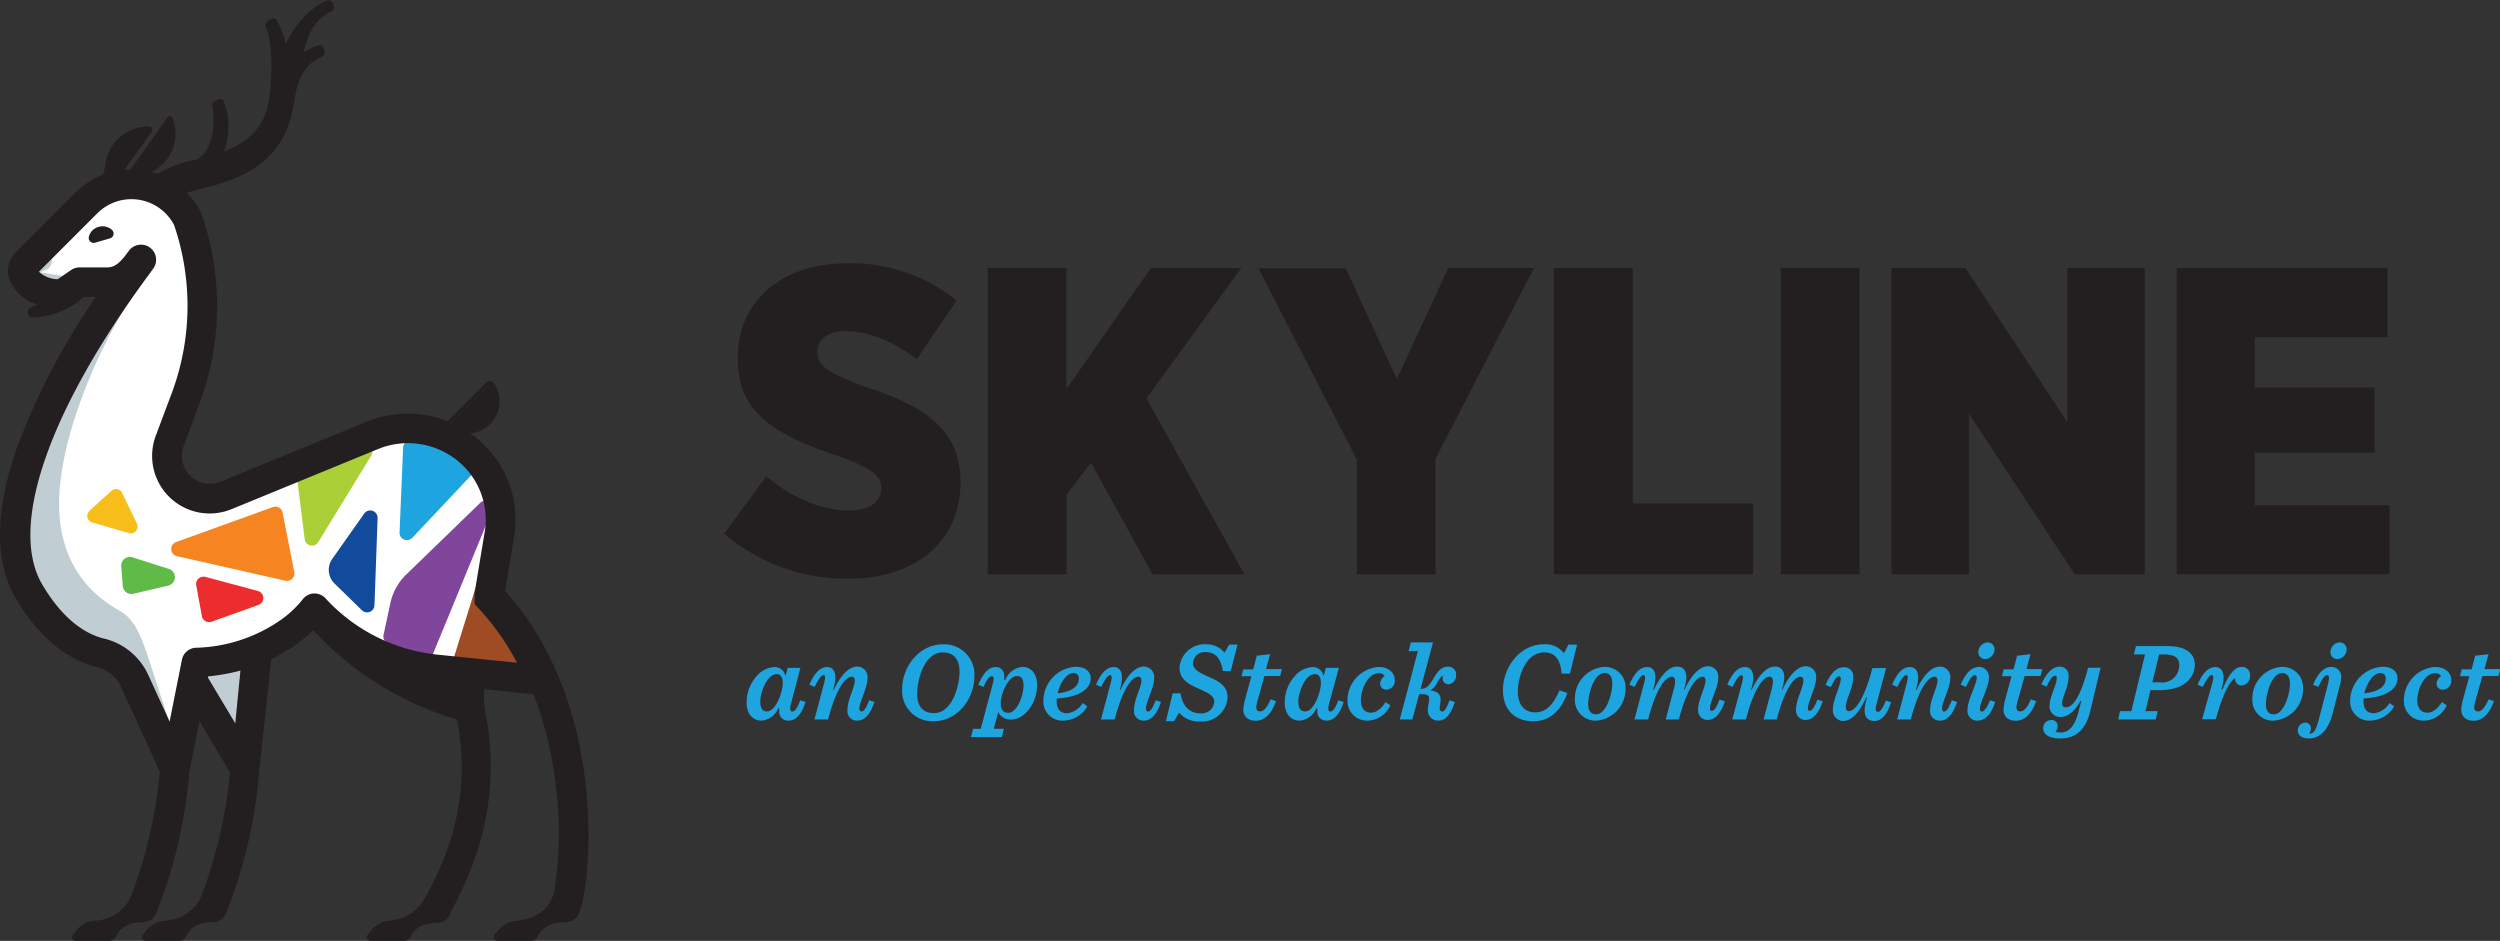<svg id="Layer_1" data-name="Layer 1" xmlns="http://www.w3.org/2000/svg" viewBox="0 0 365.72 137.64"><rect x="0" y="0" width="365.72" height="137.64" fill="#333333" stroke="none"/><defs><style>.cls-1{fill:#231f20;}.cls-2{fill:#1ea4de;}.cls-3{fill:#fff;}.cls-4{fill:#c0cdd2;}.cls-5{fill:#9f4b24;}.cls-6{fill:#80469b;}.cls-7{fill:#124b9c;}.cls-8{fill:#abd037;}.cls-9{fill:#f68521;}.cls-10{fill:#ed2c2d;}.cls-11{fill:#5fba47;}.cls-12{fill:#f7bd19;}</style></defs><path class="cls-1" d="M139.09,117.24l6.14-8.38c3.65,3,7.81,5,12.16,5,3.07,0,4.67-1.34,4.67-3.26v-.07c0-1.79-1.34-2.88-6.59-4.73-8.45-2.88-14.4-5.95-14.4-14.08v-.19c0-8.13,6.21-13.83,16-13.83a24.53,24.53,0,0,1,16,5.44l-5.82,8.58c-3.07-2.37-6.79-4.1-10.43-4.1-2.63,0-4.1,1.28-4.1,3v.06c0,2,1.41,3,7.1,5.12,8.51,2.75,13.83,6.21,13.83,13.82v.13c0,8.71-6.72,14.08-16.32,14.08A27.29,27.29,0,0,1,139.09,117.24Z" transform="translate(-33.14 -39.18)"/><path class="cls-1" d="M177.62,78.39h11.52V96.12l12.35-17.73h13.24L200.85,97.46l14.33,25.73H201.74l-9-16.32-3.58,4.67v11.65H177.62Z" transform="translate(-33.14 -39.18)"/><path class="cls-1" d="M231.63,106.42l-14.4-28H230l7.48,16.19L245,78.39h12.54l-14.4,27.91v16.89H231.63Z" transform="translate(-33.14 -39.18)"/><path class="cls-1" d="M260.43,78.39H272v34.43h17.6v10.37H260.43Z" transform="translate(-33.14 -39.18)"/><path class="cls-1" d="M293.65,78.39h11.52v44.8H293.65Z" transform="translate(-33.14 -39.18)"/><path class="cls-1" d="M309.84,78.39h10.81l14.91,22.53V78.39h11.33v44.8H336.65L321.16,99.7v23.49H309.84Z" transform="translate(-33.14 -39.18)"/><path class="cls-1" d="M351.56,78.39h30.85V88.51H363v7.35h17.53v9.54H363v7.68h19.71v10.11H351.56Z" transform="translate(-33.14 -39.18)"/><path class="cls-2" d="M148.91,141.92a3.31,3.31,0,0,0-.18.93c0,.28.13.42.38.42s.72-.55,1.09-1.65l.78.25c-.63,2-1.51,2.73-2.51,2.73a1.29,1.29,0,0,1-1.34-1.44,2.49,2.49,0,0,1,0-.36l-.12-.05a2.91,2.91,0,0,1-2.48,1.85c-1.4,0-2.17-1.16-2.17-2.6a5.78,5.78,0,0,1,1.55-4,3.63,3.63,0,0,1,2.55-1.24,1.58,1.58,0,0,1,1.58,1.37l.33-1.25h1.86Zm-1.26-2.81c0-.85-.31-1.31-.88-1.31-1.45,0-2.41,2.71-2.41,4,0,1,.34,1.45.94,1.45C146.63,143.29,147.65,140.43,147.65,139.11Z" transform="translate(-33.14 -39.18)"/><path class="cls-2" d="M159.16,143.27c.35,0,.69-.52,1.13-1.65l.77.25c-.66,2-1.57,2.73-2.5,2.73a1.38,1.38,0,0,1-1.45-1.52c0-1.64,1.07-3.25,1.07-4.36,0-.38-.16-.54-.44-.54-.75,0-2.15,1.24-3.46,6.25h-2l1.41-5.29c.24-.93.19-1.19-.1-1.19s-.8.7-1.28,1.72l-.76-.33c.7-1.63,1.52-2.58,2.61-2.58.7,0,1.19.51,1.19,1.52a6.07,6.07,0,0,1-.34,1.81l.11,0c1.08-2.3,2.29-3.4,3.45-3.4a1.52,1.52,0,0,1,1.48,1.7c0,1.39-1.2,3.48-1.2,4.47C158.89,143.16,159,143.27,159.16,143.27Z" transform="translate(-33.14 -39.18)"/><path class="cls-2" d="M171.13,133.43a4.42,4.42,0,0,1,4.55,4.72c0,3.15-2.36,6.54-6,6.54a4.43,4.43,0,0,1-4.57-4.71C165.12,136.82,167.49,133.43,171.13,133.43Zm-3.82,7.26c0,1.9.93,2.81,2.46,2.81,2.67,0,3.74-4,3.74-6.07,0-1.9-.94-2.81-2.46-2.81C168.37,134.62,167.31,138.59,167.31,140.69Z" transform="translate(-33.14 -39.18)"/><path class="cls-2" d="M178.21,138.1c-.37,0-.67.47-1.19,1.57l-.77-.33c.79-1.8,1.56-2.58,2.58-2.58.74,0,1.23.54,1.23,1.47,0,.11,0,.26,0,.41l.13.05a3,3,0,0,1,2.51-1.95c1.37,0,2.16,1.13,2.16,2.65,0,2.63-1.82,5.06-3.82,5.06a2,2,0,0,1-1.87-1.09l-.65,2.43H180L179.7,147h-4.52l.32-1.21h1.11l1.73-6.47C178.59,138.41,178.51,138.1,178.21,138.1Zm1.33,4c0,.8.34,1.36,1.06,1.36,1.45,0,2.27-2.75,2.27-4,0-.91-.3-1.38-.9-1.38C180.66,138,179.54,140.64,179.54,142.08Z" transform="translate(-33.14 -39.18)"/><path class="cls-2" d="M187.72,141.36a2.48,2.48,0,0,0,0,.38c0,1.35.7,1.78,1.52,1.78a3,3,0,0,0,2.28-1.5l.69.49a4.14,4.14,0,0,1-3.58,2.09,2.77,2.77,0,0,1-2.85-3,5,5,0,0,1,4.73-4.88c1.4,0,2.19.7,2.19,1.7C192.68,139.91,191.14,141.17,187.72,141.36Zm.14-.76c2.27-.25,3.1-1.13,3.1-2.14a.74.74,0,0,0-.75-.82C189.07,137.64,188.2,139.19,187.86,140.6Z" transform="translate(-33.14 -39.18)"/><path class="cls-2" d="M201.09,143.27c.34,0,.68-.52,1.12-1.65l.77.25c-.65,2-1.57,2.73-2.5,2.73a1.38,1.38,0,0,1-1.45-1.52c0-1.64,1.08-3.25,1.08-4.36,0-.38-.17-.54-.44-.54-.76,0-2.16,1.24-3.47,6.25h-2l1.41-5.29c.24-.93.19-1.19-.1-1.19s-.8.7-1.27,1.72l-.77-.33c.7-1.63,1.52-2.58,2.61-2.58.7,0,1.19.51,1.19,1.52a5.77,5.77,0,0,1-.34,1.81l.12,0c1.07-2.3,2.28-3.4,3.44-3.4a1.53,1.53,0,0,1,1.49,1.7c0,1.39-1.21,3.48-1.21,4.47C200.81,143.16,200.91,143.27,201.09,143.27Z" transform="translate(-33.14 -39.18)"/><path class="cls-2" d="M204.68,140.61h1.16c.31,2,1.45,2.92,2.88,2.92a1.83,1.83,0,0,0,2.05-1.66c0-1-1.08-1.39-2.24-1.93-1.36-.6-2.84-1.32-2.84-3.05a3.67,3.67,0,0,1,3.82-3.46,3.37,3.37,0,0,1,2.77,1.24l.67-1.19h1.23l-1,3.87h-1.15c-.34-2-1.16-2.78-2.56-2.78a1.71,1.71,0,0,0-1.81,1.62c0,1,1.11,1.47,2.28,2,1.34.57,2.78,1.26,2.78,3a3.75,3.75,0,0,1-4,3.54,3.82,3.82,0,0,1-3.1-1.3l-.72,1.25H203.7Z" transform="translate(-33.14 -39.18)"/><path class="cls-2" d="M218.11,138.08l-1,3.58a4.75,4.75,0,0,0-.19,1c0,.44.22.59.57.59.58,0,1.08-.72,1.53-1.77l.79.26c-.8,2.32-2.06,2.88-2.94,2.88-1.08,0-1.85-.54-1.85-1.65a7.46,7.46,0,0,1,.3-1.62l.88-3.25h-1.44l.26-1h1.44l.54-2,1.94-.22-.59,2.18h2.32l-.26,1Z" transform="translate(-33.14 -39.18)"/><path class="cls-2" d="M227.63,141.92a3.31,3.31,0,0,0-.18.93c0,.28.13.42.38.42s.71-.55,1.09-1.65l.78.25c-.63,2-1.52,2.73-2.51,2.73a1.29,1.29,0,0,1-1.34-1.44,2.49,2.49,0,0,1,0-.36l-.12-.05a2.91,2.91,0,0,1-2.48,1.85c-1.4,0-2.17-1.16-2.17-2.6a5.78,5.78,0,0,1,1.55-4,3.63,3.63,0,0,1,2.55-1.24,1.58,1.58,0,0,1,1.58,1.37l.33-1.25H229Zm-1.26-2.81c0-.85-.31-1.31-.88-1.31-1.45,0-2.42,2.71-2.42,4,0,1,.35,1.45,1,1.45C225.34,143.29,226.37,140.43,226.37,139.11Z" transform="translate(-33.14 -39.18)"/><path class="cls-2" d="M237.18,138.67a1.29,1.29,0,0,1-1.14,1.4.89.89,0,0,1-1-.88,1.39,1.39,0,0,1,.67-1.11,1,1,0,0,0-.9-.41c-1.63,0-2.59,2.5-2.59,3.92s.75,1.85,1.48,1.85,1.47-.54,2.13-1.55l.7.47a3.74,3.74,0,0,1-3.27,2.24,2.86,2.86,0,0,1-3-3,4.91,4.91,0,0,1,4.52-4.85C236.18,136.74,237.18,137.51,237.18,138.67Z" transform="translate(-33.14 -39.18)"/><path class="cls-2" d="M244.1,143.27c.36,0,.67-.52,1.09-1.65l.77.25c-.62,2-1.47,2.73-2.41,2.73a1.48,1.48,0,0,1-1.52-1.67c0-.46.18-1.11.18-1.47,0-.6-.26-.75-1.46-.75h0l-1,3.72h-1.84l2.65-10h-1.36l.33-1.28h3.25l-1.83,6.8H241c.86,0,1.22-.49,1.94-1.69.54-.88,1.08-1.55,2-1.55a1.11,1.11,0,0,1,1.21,1.2,1.27,1.27,0,0,1-1.11,1.37.85.85,0,0,1-.77-1.24c-.23,0-.47.32-.85.94a2.48,2.48,0,0,1-1.07,1.21c1.16.1,1.53.6,1.53,1.37,0,.48-.13.95-.13,1.24S243.92,143.27,244.1,143.27Z" transform="translate(-33.14 -39.18)"/><path class="cls-2" d="M253,140.14c0-3.28,2.42-6.71,6-6.71a3.33,3.33,0,0,1,2.92,1.32l.67-1.27h1.26l-1.05,4.24h-1.22c-.17-2.35-1.19-3.1-2.52-3.1-2.89,0-3.88,3.89-3.88,5.68,0,2.17,1.11,3.09,2.53,3.09,1.73,0,2.74-1.31,3.56-3.23l1.16.4c-.82,2.29-2.34,4.13-5,4.13C254.52,144.69,253,142.78,253,140.14Z" transform="translate(-33.14 -39.18)"/><path class="cls-2" d="M270.94,139.89a4.63,4.63,0,0,1-4.31,4.71,3,3,0,0,1-3.1-3.17,4.61,4.61,0,0,1,4.31-4.69A3,3,0,0,1,270.94,139.89Zm-3.09-2.25c-1.51,0-2.38,3-2.38,4.56,0,1,.44,1.48,1.14,1.48,1.52,0,2.39-3,2.39-4.55C269,138.08,268.55,137.64,267.85,137.64Z" transform="translate(-33.14 -39.18)"/><path class="cls-2" d="M281.55,143.08c0-1.64,1.08-3.25,1.08-4.36,0-.38-.16-.54-.44-.54-.72,0-2.14,1.24-3.45,6.25h-1.92l1.14-4.31a4.93,4.93,0,0,0,.23-1.24c0-.39-.13-.7-.49-.7-.75,0-2.16,1.24-3.46,6.25h-2l1.4-5.29c.25-.93.2-1.19-.1-1.19s-.8.7-1.27,1.72l-.77-.33c.7-1.63,1.52-2.58,2.61-2.58.71,0,1.2.51,1.2,1.52a5.83,5.83,0,0,1-.35,1.81l.12,0c1.08-2.3,2.28-3.4,3.39-3.4.9,0,1.37.61,1.37,1.59a6.13,6.13,0,0,1-.37,1.76l.11,0c1.08-2.3,2.29-3.4,3.45-3.4a1.52,1.52,0,0,1,1.47,1.7c0,1.39-1.21,3.48-1.21,4.47,0,.25.1.36.28.36.34,0,.68-.52,1.12-1.65l.77.25c-.65,2-1.57,2.73-2.5,2.73A1.38,1.38,0,0,1,281.55,143.08Z" transform="translate(-33.14 -39.18)"/><path class="cls-2" d="M295.87,143.08c0-1.64,1.08-3.25,1.08-4.36,0-.38-.17-.54-.45-.54-.71,0-2.13,1.24-3.44,6.25h-1.93l1.15-4.31a5.31,5.31,0,0,0,.22-1.24c0-.39-.13-.7-.49-.7-.75,0-2.15,1.24-3.46,6.25h-2l1.41-5.29c.24-.93.19-1.19-.1-1.19s-.8.7-1.27,1.72l-.77-.33c.7-1.63,1.52-2.58,2.61-2.58.7,0,1.19.51,1.19,1.52a5.77,5.77,0,0,1-.34,1.81l.11,0c1.08-2.3,2.29-3.4,3.4-3.4.9,0,1.37.61,1.37,1.59a6.13,6.13,0,0,1-.37,1.76l.11,0c1.08-2.3,2.29-3.4,3.45-3.4a1.53,1.53,0,0,1,1.47,1.7c0,1.39-1.21,3.48-1.21,4.47,0,.25.1.36.27.36.35,0,.69-.52,1.13-1.65l.77.25c-.65,2-1.57,2.73-2.5,2.73A1.38,1.38,0,0,1,295.87,143.08Z" transform="translate(-33.14 -39.18)"/><path class="cls-2" d="M305.91,143.06a6.63,6.63,0,0,1,.36-1.86l-.12,0c-1.08,2.37-2.22,3.45-3.39,3.45a1.54,1.54,0,0,1-1.49-1.72c0-1.37,1.16-3.54,1.16-4.47,0-.23-.1-.34-.25-.34-.34,0-.62.35-1.2,1.58l-.77-.33c.67-1.61,1.53-2.58,2.66-2.58a1.3,1.3,0,0,1,1.37,1.49c0,1.52-1.08,3.25-1.08,4.29,0,.46.18.64.46.64.74,0,2.09-1.21,3.43-6.3h2l-1.34,5.06a3.44,3.44,0,0,0-.18.93c0,.28.15.42.38.42s.72-.55,1.09-1.65l.78.25c-.63,2-1.51,2.73-2.44,2.73S305.91,144.12,305.91,143.06Z" transform="translate(-33.14 -39.18)"/><path class="cls-2" d="M317.55,143.27c.34,0,.68-.52,1.12-1.65l.77.25c-.65,2-1.57,2.73-2.5,2.73a1.38,1.38,0,0,1-1.45-1.52c0-1.64,1.08-3.25,1.08-4.36,0-.38-.17-.54-.44-.54-.75,0-2.16,1.24-3.46,6.25h-2l1.4-5.29c.24-.93.2-1.19-.1-1.19s-.8.7-1.27,1.72l-.77-.33c.7-1.63,1.52-2.58,2.61-2.58.71,0,1.2.51,1.2,1.52a5.83,5.83,0,0,1-.35,1.81l.12,0c1.07-2.3,2.28-3.4,3.44-3.4a1.52,1.52,0,0,1,1.49,1.7c0,1.39-1.21,3.48-1.21,4.47C317.27,143.16,317.37,143.27,317.55,143.27Z" transform="translate(-33.14 -39.18)"/><path class="cls-2" d="M322.77,142.88c0,.28.11.39.33.39s.67-.44,1.16-1.65l.76.25c-.63,1.93-1.55,2.73-2.59,2.73a1.41,1.41,0,0,1-1.47-1.54c0-1.55,1.35-3.74,1.35-4.75,0-.26-.09-.36-.24-.36-.46,0-.87.7-1.32,1.72l-.79-.33c.7-1.63,1.57-2.6,2.68-2.6a1.46,1.46,0,0,1,1.45,1.65C324.09,139.67,322.77,141.94,322.77,142.88Zm.78-7.28a1,1,0,0,1-1-1,1.42,1.42,0,0,1,1.37-1.44,1,1,0,0,1,1,1A1.45,1.45,0,0,1,323.55,135.6Z" transform="translate(-33.14 -39.18)"/><path class="cls-2" d="M329.32,138.08l-1,3.58a4.3,4.3,0,0,0-.2,1c0,.44.23.59.57.59.59,0,1.08-.72,1.54-1.77l.78.26c-.8,2.32-2.06,2.88-2.94,2.88-1.08,0-1.84-.54-1.84-1.65a8.1,8.1,0,0,1,.29-1.62l.88-3.25H326l.26-1h1.43l.54-2,1.95-.22-.59,2.18h2.32l-.26,1Z" transform="translate(-33.14 -39.18)"/><path class="cls-2" d="M335.75,138.16c0,1.51-.95,3-.95,3.92,0,.41.18.57.54.57.87,0,2-1,3.27-5.79h1.82l-1.5,6.3c-.7,3-2.35,4.05-4.39,4.05-1.14,0-2.51-.31-2.51-1.52a1.15,1.15,0,0,1,1.12-1.17.88.88,0,0,1,1,1,1.1,1.1,0,0,1-.33.7,2.22,2.22,0,0,0,.75.12c1.28,0,2.14-1,2.7-3.3l.33-1.29-.1-.05c-.95,1.73-2,2.37-2.91,2.37a1.55,1.55,0,0,1-1.62-1.7c0-1.26,1.05-3,1.05-4,0-.21-.1-.34-.25-.34-.4,0-.8.66-1.24,1.6l-.76-.33c.71-1.63,1.61-2.6,2.69-2.6A1.29,1.29,0,0,1,335.75,138.16Z" transform="translate(-33.14 -39.18)"/><path class="cls-2" d="M347,143.21h1.78l-.27,1.22H343l.28-1.22h1.65l2-8.3H345.3l.31-1.22h4.52c3,0,4.08,1.21,4.08,2.74s-1.12,3.71-5.17,3.71h-1.31ZM349.1,139a2.49,2.49,0,0,0,2.83-2.56c0-.95-.57-1.52-2.19-1.52H349L348,139Z" transform="translate(-33.14 -39.18)"/><path class="cls-2" d="M356.76,139.14c.24-.93.19-1.19-.1-1.19s-.8.7-1.27,1.72l-.77-.33c.7-1.63,1.52-2.58,2.61-2.58.7,0,1.19.51,1.19,1.52a5.82,5.82,0,0,1-.32,1.76l.13.05c.94-2.15,1.73-3.35,2.87-3.35a1.15,1.15,0,0,1,1.19,1.24,1.34,1.34,0,0,1-1.17,1.47.93.93,0,0,1-1-1.06c-.47.2-1.65,1.59-2.83,6h-2Z" transform="translate(-33.14 -39.18)"/><path class="cls-2" d="M370.05,139.89a4.63,4.63,0,0,1-4.31,4.71,3,3,0,0,1-3.11-3.17,4.62,4.62,0,0,1,4.32-4.69A3,3,0,0,1,370.05,139.89ZM367,137.64c-1.52,0-2.38,3-2.38,4.56,0,1,.44,1.48,1.14,1.48,1.52,0,2.38-3,2.38-4.55C368.1,138.08,367.66,137.64,367,137.64Z" transform="translate(-33.14 -39.18)"/><path class="cls-2" d="M375.37,139.68l-1,3.9c-.69,2.6-2,3.63-3.46,3.63-1.14,0-1.63-.54-1.63-1.16a1.12,1.12,0,0,1,1.07-1.16.81.81,0,0,1,.85.83,1.3,1.3,0,0,1-.26.79c.7,0,1-.41,1.59-2.75l1.07-4.13a6.59,6.59,0,0,0,.25-1.3c0-.3-.13-.38-.28-.38-.39,0-.82.7-1.29,1.72l-.77-.33c.7-1.63,1.55-2.6,2.7-2.6a1.43,1.43,0,0,1,1.42,1.55A5.47,5.47,0,0,1,375.37,139.68Zm-.31-4.08a1,1,0,0,1-1-1,1.42,1.42,0,0,1,1.37-1.44,1,1,0,0,1,1,1A1.45,1.45,0,0,1,375.06,135.6Z" transform="translate(-33.14 -39.18)"/><path class="cls-2" d="M378.89,141.36c0,.13,0,.26,0,.38,0,1.35.7,1.78,1.52,1.78a3,3,0,0,0,2.28-1.5l.69.49a4.14,4.14,0,0,1-3.58,2.09,2.77,2.77,0,0,1-2.85-3,5,5,0,0,1,4.73-4.88c1.4,0,2.19.7,2.19,1.7C383.86,139.91,382.32,141.17,378.89,141.36Zm.15-.76c2.27-.25,3.1-1.13,3.1-2.14a.74.74,0,0,0-.75-.82C380.25,137.64,379.38,139.19,379,140.6Z" transform="translate(-33.14 -39.18)"/><path class="cls-2" d="M391.73,138.67a1.29,1.29,0,0,1-1.15,1.4.89.89,0,0,1-1-.88,1.39,1.39,0,0,1,.67-1.11,1,1,0,0,0-.9-.41c-1.63,0-2.59,2.5-2.59,3.92s.75,1.85,1.48,1.85,1.47-.54,2.12-1.55l.71.47a3.75,3.75,0,0,1-3.27,2.24,2.86,2.86,0,0,1-3-3,4.9,4.9,0,0,1,4.52-4.85C390.73,136.74,391.73,137.51,391.73,138.67Z" transform="translate(-33.14 -39.18)"/><path class="cls-2" d="M396.28,138.08l-1,3.58a4.75,4.75,0,0,0-.19,1c0,.44.22.59.57.59.58,0,1.07-.72,1.53-1.77l.79.26c-.8,2.32-2.06,2.88-2.94,2.88-1.08,0-1.85-.54-1.85-1.65a7.46,7.46,0,0,1,.3-1.62l.88-3.25H393l.26-1h1.44l.54-2,1.94-.22-.59,2.18h2.32l-.26,1Z" transform="translate(-33.14 -39.18)"/><path class="cls-3" d="M53.6,77c-1.42,2-2.75,3.31-5,3.31h-4L42,82.1c-4.49,0-6.65-3-5.25-4.46l8.9-8.9A9.23,9.23,0,0,1,52.2,66h0a9.23,9.23,0,0,1,8.23,5.06h0a38.63,38.63,0,0,1-.27,26.13l-2.36,6.36a6.25,6.25,0,0,0,8.23,8l21.51-8.83A13.6,13.6,0,0,1,106.27,115a10.56,10.56,0,0,1-.13,1.91l-1.55,9.31a40.75,40.75,0,0,1,8,12.38l-.39,0L96.92,137a27.92,27.92,0,0,1-17.63-8.68L79,128s-5.29,7.45-17.3,7.93l-3.13,15.62L52.7,138.67a7.46,7.46,0,0,0-5-4.15c-2.72-.65-6.73-2.71-10.41-8.85C31.25,115.64,38.76,96.92,53.6,77Z" transform="translate(-33.14 -39.18)"/><path class="cls-4" d="M40.7,76.75l0,.46a1.45,1.45,0,0,1-1.09,1.56L39,79l3.6.61-1.4,1.1L37.45,79Z" transform="translate(-33.14 -39.18)"/><path class="cls-4" d="M55.49,78.41c-5.78,6.88-12.92,21.72-13.65,32.71s5.49,15.57,8.79,17.4,3.75,6.15,7.28,16.17c0,0-5.27-7.56-8.38-9s-12.46-6.77-13.74-11.53S35.24,105.81,40,97.75,53.6,77,53.6,77Z" transform="translate(-33.14 -39.18)"/><polygon class="cls-5" points="70.35 83.5 65.97 97.56 79.08 99.36 70.35 83.5"/><path class="cls-6" d="M103.35,112.78,92.57,123.22a8.31,8.31,0,0,0-2.32,4.15l-1,4.69a1.07,1.07,0,0,0,.82,1.28l4.84,3.1a1.12,1.12,0,0,0,1.06-.36l9.25-22.48c.15-.18,0,.23,0,0h0A1.08,1.08,0,0,0,103.35,112.78Z" transform="translate(-33.14 -39.18)"/><polygon class="cls-4" points="28.58 96.75 28.63 100.5 35.66 111.39 37.02 95.74 28.58 96.75"/><path class="cls-7" d="M86.44,114.28l-4.69,6.65a2.8,2.8,0,0,0,.34,3.63l4,3.9a1.08,1.08,0,0,0,1.83-.73l.46-12.79A1.08,1.08,0,0,0,86.44,114.28Z" transform="translate(-33.14 -39.18)"/><path class="cls-8" d="M76.61,109.2l1.1,8.84a1.08,1.08,0,0,0,2,.43l7.74-12.64a1.08,1.08,0,0,0-1.34-1.55l-8.85,3.79A1.08,1.08,0,0,0,76.61,109.2Z" transform="translate(-33.14 -39.18)"/><path class="cls-2" d="M92.11,104.66l-.52,12.42a1.08,1.08,0,0,0,1.86.78l8.61-9.14a1.07,1.07,0,0,0,.11-1.33c-.84-1.27-3.17-3.64-9-3.76A1.07,1.07,0,0,0,92.11,104.66Z" transform="translate(-33.14 -39.18)"/><path class="cls-9" d="M73.06,113.36l-14.18,5.12a1.08,1.08,0,0,0,.13,2.06l15.88,3.59a1.08,1.08,0,0,0,1.3-1.26l-1.71-8.71A1.07,1.07,0,0,0,73.06,113.36Z" transform="translate(-33.14 -39.18)"/><path class="cls-10" d="M63.18,123.57l7.74,2.08a1.07,1.07,0,0,1,.09,2l-6.91,2.48a1.08,1.08,0,0,1-1.43-.82l-.83-4.56A1.08,1.08,0,0,1,63.18,123.57Z" transform="translate(-33.14 -39.18)"/><path class="cls-11" d="M57.88,122.42l-5.35-1.71A1.28,1.28,0,0,0,50.87,122l.23,2.91a1.27,1.27,0,0,0,1.56,1.13l5.13-1.2A1.27,1.27,0,0,0,57.88,122.42Z" transform="translate(-33.14 -39.18)"/><path class="cls-12" d="M52,117.17l-5.36-1.56a1,1,0,0,1-.4-1.71L49.42,111a1,1,0,0,1,1.59.3l2.17,4.5A1,1,0,0,1,52,117.17Z" transform="translate(-33.14 -39.18)"/><path class="cls-1" d="M47.56,72.37a2,2,0,0,0-1.41,1.4.73.73,0,0,0,.91.91l2.17-.63a.73.73,0,0,0,.3-1.23A2.05,2.05,0,0,0,47.56,72.37Z" transform="translate(-33.14 -39.18)"/><path class="cls-1" d="M118.78,153.63c-.92-7.93-3.72-19.12-11.75-28l1.37-8.25a13,13,0,0,0,.16-2.31,15.35,15.35,0,0,0-6.63-12.48,4.73,4.73,0,0,0,3.52-7.31.8.8,0,0,0-1.24-.1l-5.61,5.61a15.88,15.88,0,0,0-11.76.06l-21.51,8.82A4.08,4.08,0,0,1,60,104.47l2.36-6.37a40.91,40.91,0,0,0,.28-27.59,2,2,0,0,0-.11-.26,11.46,11.46,0,0,0-2.06-2.87c.7-.21,1.47-.41,2.11-.57,5.08-1.3,12.21-3.33,13.53-12.48.35-.92.26-5.25,4.13-6.86a.64.64,0,0,0,.37-.77l-.11-.43a.66.66,0,0,0-.93-.42,16.29,16.29,0,0,0-2.06,1c1.12-4.19,2.37-5.07,4.23-6.09A.66.66,0,0,0,82,40l-.21-.4a.65.65,0,0,0-.83-.33c-1.21.47-3.86,2-6,6.25a12.59,12.59,0,0,0-1.33-3.31.66.66,0,0,0-.93-.21l-.44.29a.65.65,0,0,0-.24.82c1.11,2.47.9,7.72.47,10.68-.69,4.34-3.42,6.34-6.58,7.55a10.34,10.34,0,0,0,0-7.25.61.61,0,0,0-.83-.37l-.52.23a.61.61,0,0,0-.36.67c.59,3.31-.26,7.53-2.76,8l-.06,0a15.92,15.92,0,0,0-5.19,2c-.28-.1-.57-.19-.86-.27l.43-.26a6.22,6.22,0,0,0,2.64-7.6.46.46,0,0,0-.8-.1L52.23,64a8.51,8.51,0,0,0-.88,0l4-5.57a.46.46,0,0,0-.36-.72h0a6.23,6.23,0,0,0-6.32,5l-.41,2a11.41,11.41,0,0,0-4,2.59l-8.9,8.9a3.72,3.72,0,0,0-.74,4.13,6.49,6.49,0,0,0,4,3.42c-.29.13-.57.25-.86.36A.77.77,0,0,0,38,85.62a11.78,11.78,0,0,0,7.4-3h1.76A101.36,101.36,0,0,0,35.7,104.44c-3.36,9.49-3.41,17-.16,22.46,4.07,6.79,8.64,9.1,11.76,9.85a5.24,5.24,0,0,1,3.56,2.94l5.66,12.38a69.28,69.28,0,0,1-4,17.66A6,6,0,0,1,47,173.86a4,4,0,0,0-2.7,1.44l-.5.62a.55.55,0,0,0,.43.9h4.89a1.1,1.1,0,0,0,1-.65c.35-.79,1.29-2.08,3.9-2.08a2.17,2.17,0,0,0,2-1.36,72,72,0,0,0,4.83-20.79l1.46-7.3,4.48,7.55a69.63,69.63,0,0,1-4,17.55,6,6,0,0,1-5.55,4.12,4,4,0,0,0-2.7,1.44l-.5.62a.55.55,0,0,0,.43.9h4.89a1.13,1.13,0,0,0,1-.65c.35-.79,1.27-2.08,3.87-2.08a2.16,2.16,0,0,0,2-1.36,71.4,71.4,0,0,0,4.84-20.89l1.75-16.25a23.76,23.76,0,0,0,6.17-4.21A46.1,46.1,0,0,0,100,144.43c2.34,12.29-2,21-4.2,25.22-1.38,2.78-3,3.92-5.68,4.21a4,4,0,0,0-2.69,1.44l-.5.62a.55.55,0,0,0,.43.9h4.89a1.12,1.12,0,0,0,1-.65c.35-.79,1.31-2,3.92-2A2.05,2.05,0,0,0,99,172.83c.15-.32.36-.74.6-1.22,2.25-4.44,7.48-14.8,4.35-29.15V140l7.24.74a54.48,54.48,0,0,1,3.26,13.41,53.79,53.79,0,0,1-.26,15.56c-.72,2.74-2.86,3.88-5.52,4.17A4,4,0,0,0,106,175.3l-.5.62a.55.55,0,0,0,.42.9h4.89a1.13,1.13,0,0,0,1-.65c.35-.79,1.35-2.08,4-2.08a2.14,2.14,0,0,0,2-1.26C118.86,170.48,119.82,162.49,118.78,153.63ZM67.56,145l-4-6.68,0-.19a29.4,29.4,0,0,0,4.75-.85Zm32.09-5.34v.15l-.07,0Zm-2.39-4.7a25.83,25.83,0,0,1-16.27-8l-.26-.29A2.21,2.21,0,0,0,79,126a2.18,2.18,0,0,0-1.61.9,15.63,15.63,0,0,1-3.77,3.37,22.7,22.7,0,0,1-11.86,3.67,2.16,2.16,0,0,0-2,1.73l-1.81,9.07-3.11-6.8a9.55,9.55,0,0,0-6.5-5.35c-2.31-.56-5.75-2.37-9-7.87-5-8.41.83-25.43,15.75-45.6l.45-.62h0l0,0A2.17,2.17,0,0,0,52,75.86h0c-.16.2-.31.41-.46.62-1.18,1.52-1.88,1.82-2.8,1.82H44.78a2.17,2.17,0,0,0-1.21.36l-2,1.37a4.19,4.19,0,0,1-2.74-1.1l8.54-8.54a7.05,7.05,0,0,1,11.23,1.69,36.53,36.53,0,0,1-.3,24.52L55.9,103A8.42,8.42,0,0,0,67,113.67l21.5-8.82a11.51,11.51,0,0,1,10.7,1.09,11.11,11.11,0,0,1,5,9.19,8.14,8.14,0,0,1-.1,1.53l-1.54,9.3a.09.09,0,0,0,0,.05,870746358309.23,870746358309.23,0,0,0,0,.22v.21s0,.06,0,.09,0,.08,0,.12,0,.06,0,.09l0,.11a.3.3,0,0,0,0,.1.42.42,0,0,0,0,.1.3.3,0,0,0,0,.1.36.36,0,0,0,0,.09.54.54,0,0,0,0,.11l0,.08.07.09,0,.09a.27.27,0,0,1,.07.08l.08.09,0,0a37.24,37.24,0,0,1,6,8.35Z" transform="translate(-33.14 -39.18)"/></svg>